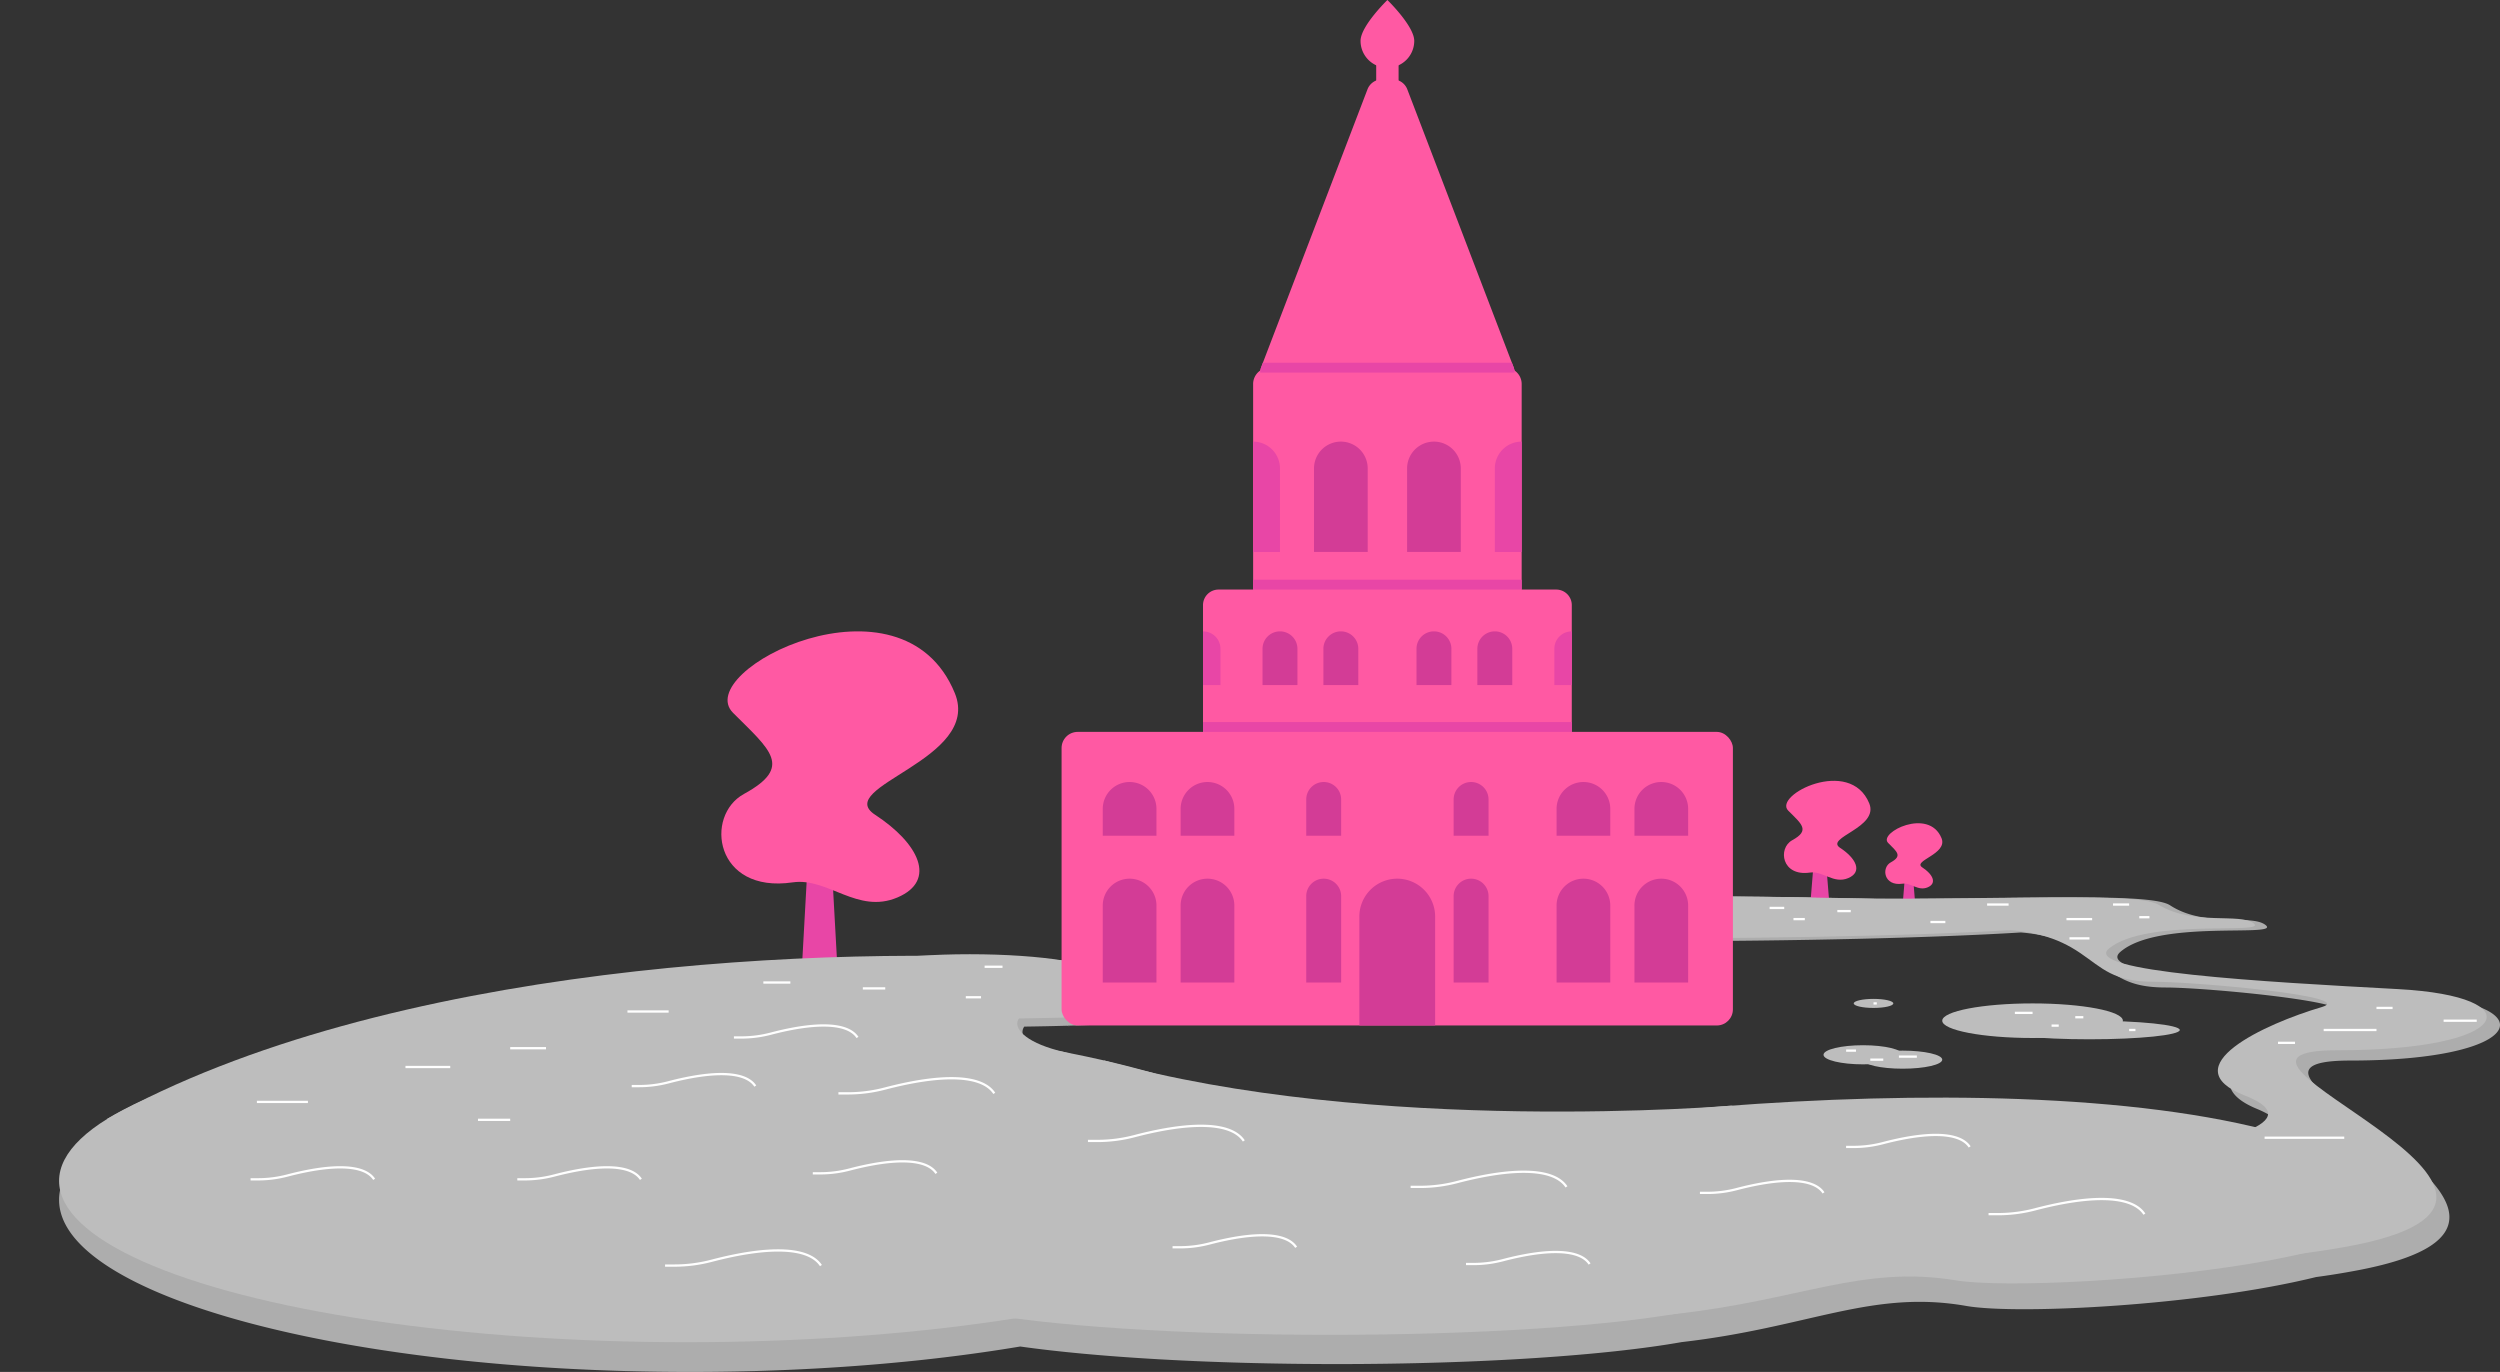 <?xml version="1.0" encoding="UTF-8"?> <svg xmlns="http://www.w3.org/2000/svg" id="Layer_1" data-name="Layer 1" width="1092.913" height="599.77" viewBox="0 0 1092.913 599.77"><rect x="0" y="0" width="1092.913" height="599.77" fill="#333333" stroke="none"/> <defs> <style>.cls-1{fill:#adadad;}.cls-2{fill:#e846a6;}.cls-3{fill:#ff59a3;}.cls-4{fill:#bdbdbd;}.cls-5{fill:#d33c96;}.cls-6{fill:none;stroke:#fff;stroke-miterlimit:10;}</style> </defs> <title>toscana</title> <path class="cls-1" d="M1027.358,463.637c77.707,0,85.97-25.112,26.709-28.513s-139.687-8.138-127.123-18.989c16.638-14.369,69.855-6.24,63.627-11.62-5.948-5.137-26.534,1.265-41.906-8.754-8.935-5.823-67.445-2.4-130.222-2.85-10.868-.281-22.329-.516-34.261-.7l-.039,0h0c-20.3-.316-41.98-.488-64.5-.488-114.489,0-207.3,4.419-207.3,9.87s92.812,9.871,207.3,9.871c66.637,0,125.923-1.5,163.847-3.824,13.665,1.161,22.652,4.818,30.752,10.653,9.955,7.171,14.426,13.409,32.525,13.409s89.707,6.8,73.707,11.78c-25.168,7.839-66.1,27.923-33.837,41.278,13.168,5.451,12.307,10.459,4.605,14.737-63.259-15.971-152.726-16.372-234.282-9.716-25.179,1.863-148.49,9.238-251.392-15.884-6.418-1.922-13.2-3.749-20.314-5.48l-.072-.021v0q-8.358-2.034-17.309-3.883l-.037-.01c-17.943-4.345-22.959-11.681-20.062-15.7,6.446-.091,12.721-.222,18.784-.39.422.172.847.35,1.278.542,0,0-.409-.2-1.168-.545,48.889-1.355,84.02-5.092,84.02-9.49,0-3.709-24.994-6.948-62.156-8.685,13.958-2.947,13.24-6.035-22.039-8.561l-.015,0a257.439,257.439,0,0,0-40.367-2.82c-7.688,0-15.02.26-21.736.729C302.882,419.5,161.3,434.385,60.826,487.849A127.038,127.038,0,0,0,47,495.594l-.075.044h.009c-13.591,8.9-21.108,18.661-21.108,28.9,0,41.548,123.485,75.228,275.81,75.228,52.93,0,102.37-4.07,144.365-11.12,33.351,4.7,83.009,7.679,138.478,7.679,62.684,0,117.958-3.806,150.649-9.6h0c55.8-6.4,83.11-23.05,124.422-15.816,22.588,3.956,102.848-.24,152.94-12.624,5.77-.769,11.838-1.74,18.255-2.96C1152.76,532.131,949.651,463.637,1027.358,463.637ZM563.41,548.287c2.761,1.03,6.938,2.566,12.224,4.442q-9.408.054-18.551.22Q560.517,550.654,563.41,548.287Z"></path> <polygon class="cls-2" points="362.825 364.058 365.955 420.611 350.694 420.611 353.825 364.058 362.825 364.058"></polygon> <path class="cls-3" d="M346.524,385.741c-34.082,4.987-38.67-29.139-21.292-38.654,21.654-11.858,11.511-19.176-4.761-35.448-18.383-18.383,73.78-65.044,96.928-8.662,12,29.23-53.7,40.9-34.815,53.227s27.266,28.675,9.751,36.131S361.989,383.478,346.524,385.741Z"></path> <polygon class="cls-2" points="797.992 373.527 799.669 394.197 791.493 394.197 793.171 373.527 797.992 373.527"></polygon> <path class="cls-3" d="M791.268,381.452c-12.457,1.823-14.134-10.65-7.782-14.128,7.914-4.334,4.207-7.009-1.74-12.956-6.719-6.719,26.966-23.773,35.427-3.166,4.386,10.683-19.629,14.947-12.725,19.454s9.965,10.481,3.564,13.206S796.921,380.625,791.268,381.452Z"></path> <polygon class="cls-2" points="836.119 381.099 837.224 394.72 831.837 394.72 832.942 381.099 836.119 381.099"></polygon> <path class="cls-3" d="M831.688,386.322c-8.208,1.2-9.314-7.018-5.128-9.31,5.215-2.856,2.772-4.618-1.147-8.537-4.427-4.428,17.77-15.666,23.345-2.087,2.89,7.04-12.934,9.85-8.385,12.82s6.567,6.906,2.348,8.7S835.413,385.777,831.688,386.322Z"></path> <path class="cls-4" d="M46.81,489.144c122.233-68.286,317.1-76.106,417.277-69.344s-79.815,17.821-79.815,17.821S151.435,486.511,144,492.908,46.81,489.144,46.81,489.144Z"></path> <ellipse class="cls-4" cx="423.924" cy="435.969" rx="123.897" ry="9.407"></ellipse> <ellipse class="cls-4" cx="350.473" cy="445.376" rx="59.731" ry="9.407"></ellipse> <ellipse class="cls-4" cx="308.796" cy="445.376" rx="59.731" ry="9.407"></ellipse> <ellipse class="cls-4" cx="423.924" cy="426.562" rx="57.79" ry="9.407"></ellipse> <ellipse class="cls-4" cx="715.855" cy="400.974" rx="206.17" ry="9.254"></ellipse> <ellipse class="cls-4" cx="913.435" cy="450.279" rx="39.485" ry="4.063"></ellipse> <ellipse class="cls-4" cx="888.565" cy="446.217" rx="39.485" ry="7.559"></ellipse> <ellipse class="cls-4" cx="831.779" cy="463.246" rx="17.301" ry="3.952"></ellipse> <ellipse class="cls-4" cx="819.038" cy="438.658" rx="8.651" ry="1.976"></ellipse> <ellipse class="cls-4" cx="814.478" cy="461.116" rx="17.301" ry="4.18"></ellipse> <path class="cls-3" d="M687.132,264.537V412.166a6.793,6.793,0,0,1-6.8,6.791H532.712a6.793,6.793,0,0,1-6.8-6.791V264.537a6.8,6.8,0,0,1,6.8-6.8h147.62A6.8,6.8,0,0,1,687.132,264.537Z"></path> <path class="cls-3" d="M665.222,167.877v93.27a7.165,7.165,0,0,1-7.16,7.159H554.982a7.165,7.165,0,0,1-7.16-7.159v-93.27a7.156,7.156,0,0,1,7.16-7.15h103.08A7.156,7.156,0,0,1,665.222,167.877Z"></path> <path class="cls-3" d="M662.142,162.877a6.791,6.791,0,0,1-6.8,6.85H557.7a6.791,6.791,0,0,1-6.8-6.85,6.86,6.86,0,0,1,.45-2.37l.74-1.93,45.72-119.5a6.789,6.789,0,0,1,6.34-4.37h4.74a6.789,6.789,0,0,1,6.34,4.37l45.72,119.5.74,1.93A6.86,6.86,0,0,1,662.142,162.877Z"></path> <path class="cls-5" d="M586.174,193.056h0A11.739,11.739,0,0,1,597.913,204.8V241.3a0,0,0,0,1,0,0H574.435a0,0,0,0,1,0,0V204.8A11.739,11.739,0,0,1,586.174,193.056Z"></path> <path class="cls-2" d="M559.562,204.8v36.509h-11.74v-48.25a11.745,11.745,0,0,1,11.74,11.741Z"></path> <path class="cls-2" d="M665.222,193.056v48.25h-11.74V204.8A11.739,11.739,0,0,1,665.222,193.056Z"></path> <path class="cls-5" d="M626.87,193.056h0A11.739,11.739,0,0,1,638.609,204.8V241.3a0,0,0,0,1,0,0H615.13a0,0,0,0,1,0,0V204.8a11.739,11.739,0,0,1,11.739-11.739Z"></path> <path class="cls-3" d="M618.261,17.87a11.739,11.739,0,1,1-23.478,0c0-6.484,11.739-17.87,11.739-17.87S618.261,11.386,618.261,17.87Z"></path> <rect class="cls-3" x="601.63" y="19.304" width="9.783" height="20.609"></rect> <rect class="cls-3" x="464.087" y="319.957" width="293.478" height="128.348" rx="7.043"></rect> <rect class="cls-2" x="547.822" y="253.435" width="117.4" height="4.307"></rect> <rect class="cls-2" x="525.913" y="315.65" width="161.217" height="4.307"></rect> <path class="cls-2" d="M662.142,162.877H550.9a6.86,6.86,0,0,1,.45-2.37l.74-1.93h108.86l.74,1.93A6.86,6.86,0,0,1,662.142,162.877Z"></path> <path class="cls-5" d="M493.826,384.13h0a11.739,11.739,0,0,1,11.739,11.739v33.652a0,0,0,0,1,0,0H482.087a0,0,0,0,1,0,0V395.87a11.739,11.739,0,0,1,11.739-11.739Z"></path> <path class="cls-5" d="M493.826,341.87h0a11.739,11.739,0,0,1,11.739,11.739v11.739a0,0,0,0,1,0,0H482.087a0,0,0,0,1,0,0V353.609a11.739,11.739,0,0,1,11.739-11.739Z"></path> <path class="cls-5" d="M527.87,341.87h0a11.739,11.739,0,0,1,11.739,11.739v11.739a0,0,0,0,1,0,0H516.13a0,0,0,0,1,0,0V353.609A11.739,11.739,0,0,1,527.87,341.87Z"></path> <path class="cls-5" d="M692.217,341.87h0a11.739,11.739,0,0,1,11.739,11.739v11.739a0,0,0,0,1,0,0H680.478a0,0,0,0,1,0,0V353.609A11.739,11.739,0,0,1,692.217,341.87Z"></path> <path class="cls-5" d="M726.261,341.87h0A11.739,11.739,0,0,1,738,353.609v11.739a0,0,0,0,1,0,0H714.522a0,0,0,0,1,0,0V353.609A11.739,11.739,0,0,1,726.261,341.87Z"></path> <path class="cls-5" d="M527.87,384.13h0a11.739,11.739,0,0,1,11.739,11.739v33.652a0,0,0,0,1,0,0H516.13a0,0,0,0,1,0,0V395.87A11.739,11.739,0,0,1,527.87,384.13Z"></path> <path class="cls-5" d="M578.674,384.13h0a7.63,7.63,0,0,1,7.63,7.63v37.761a0,0,0,0,1,0,0H571.043a0,0,0,0,1,0,0V391.761A7.63,7.63,0,0,1,578.674,384.13Z"></path> <path class="cls-5" d="M578.674,341.87h0a7.63,7.63,0,0,1,7.63,7.63v15.848a0,0,0,0,1,0,0H571.043a0,0,0,0,1,0,0V349.5A7.63,7.63,0,0,1,578.674,341.87Z"></path> <path class="cls-2" d="M533.542,283.647v15.84h-7.63v-23.47a7.612,7.612,0,0,1,7.63,7.63Z"></path> <path class="cls-5" d="M559.562,276.012h0a7.63,7.63,0,0,1,7.63,7.63v15.848a0,0,0,0,1,0,0H551.931a0,0,0,0,1,0,0V283.643A7.63,7.63,0,0,1,559.562,276.012Z"></path> <path class="cls-5" d="M586.174,276.012h0a7.63,7.63,0,0,1,7.63,7.63v15.848a0,0,0,0,1,0,0H578.543a0,0,0,0,1,0,0V283.643A7.63,7.63,0,0,1,586.174,276.012Z"></path> <path class="cls-5" d="M626.87,276.012h0a7.63,7.63,0,0,1,7.63,7.63v15.848a0,0,0,0,1,0,0H619.239a0,0,0,0,1,0,0V283.643a7.63,7.63,0,0,1,7.63-7.63Z"></path> <path class="cls-5" d="M653.482,276.012h0a7.63,7.63,0,0,1,7.63,7.63v15.848a0,0,0,0,1,0,0H645.851a0,0,0,0,1,0,0V283.643A7.63,7.63,0,0,1,653.482,276.012Z"></path> <path class="cls-2" d="M687.132,276.017v23.47H679.5v-15.84A7.622,7.622,0,0,1,687.132,276.017Z"></path> <path class="cls-5" d="M643.109,341.87h0a7.63,7.63,0,0,1,7.63,7.63v15.848a0,0,0,0,1,0,0H635.478a0,0,0,0,1,0,0V349.5A7.63,7.63,0,0,1,643.109,341.87Z"></path> <path class="cls-5" d="M643.109,384.13h0a7.63,7.63,0,0,1,7.63,7.63v37.761a0,0,0,0,1,0,0H635.478a0,0,0,0,1,0,0V391.761A7.63,7.63,0,0,1,643.109,384.13Z"></path> <path class="cls-5" d="M610.826,384.13h0A16.565,16.565,0,0,1,627.391,400.7V448.3a0,0,0,0,1,0,0h-33.13a0,0,0,0,1,0,0V400.7A16.565,16.565,0,0,1,610.826,384.13Z"></path> <path class="cls-5" d="M692.217,384.13h0a11.739,11.739,0,0,1,11.739,11.739v33.652a0,0,0,0,1,0,0H680.478a0,0,0,0,1,0,0V395.87A11.739,11.739,0,0,1,692.217,384.13Z"></path> <path class="cls-5" d="M726.261,384.13h0A11.739,11.739,0,0,1,738,395.87v33.652a0,0,0,0,1,0,0H714.522a0,0,0,0,1,0,0V395.87A11.739,11.739,0,0,1,726.261,384.13Z"></path> <ellipse class="cls-4" cx="300.13" cy="516.243" rx="274.304" ry="70.527"></ellipse> <ellipse class="cls-4" cx="814.478" cy="519.092" rx="160.268" ry="18.066"></ellipse> <ellipse class="cls-4" cx="707.841" cy="542.817" rx="64.732" ry="20.997"></ellipse> <ellipse class="cls-4" cx="922.025" cy="507.21" rx="99.866" ry="18.066"></ellipse> <ellipse class="cls-4" cx="581.429" cy="563.094" rx="180.832" ry="20.45"></ellipse> <ellipse class="cls-4" cx="622.467" cy="536.703" rx="139.793" ry="26.39"></ellipse> <path class="cls-4" d="M465.423,445.376c-22.466-9.407-32.348,7.2,0,14.579s-81.162,46.005-107.771,29.189,4.163-56.663,35.218-59.622S465.423,445.376,465.423,445.376Z"></path> <path class="cls-4" d="M573.93,511.948c78.244-24.75,335.79-53.328,445.452-8.778S896.087,566.5,855,559.72s-68.244,8.831-123.743,14.827S556.7,537.158,556.7,537.158Z"></path> <path class="cls-4" d="M780,392.177c73.823,2.53,153.126-3.117,163.624,3.332,15.287,9.393,35.761,3.391,41.676,8.206,6.2,5.044-46.732-2.577-63.279,10.894-12.5,10.173,67.492,14.614,126.429,17.8s50.72,26.732-26.563,26.732,124.717,64.213,3.37,85.966-124.1-36.5-93.766-40.058,81.983-13.588,49.9-26.108,8.622-31.35,33.652-38.7c15.914-4.673-55.3-11.045-73.3-11.045s-22.447-5.847-32.348-12.57-21.13-10.364-40.695-10.364-79.91-8.074-79.91-8.074Z"></path> <path class="cls-4" d="M482.674,463.6c117.587,32.988,274.891,19.7,274.891,19.7S630,520.309,589.3,525.276s-103.792-2.759-107.217-6.184S482.674,463.6,482.674,463.6Z"></path> <path class="cls-6" d="M320.843,453.546h3.381a50.52,50.52,0,0,0,12.781-1.674c19.984-5.23,33.647-4.75,37.865,1.674h0"></path> <path class="cls-6" d="M276.161,474.8h3.38a50.508,50.508,0,0,0,12.781-1.674c19.985-5.231,33.647-4.75,37.865,1.674h0"></path> <path class="cls-6" d="M226.147,515.558h3.381a50.508,50.508,0,0,0,12.781-1.674c19.984-5.231,33.647-4.751,37.865,1.674h0"></path> <path class="cls-6" d="M109.539,515.558h3.38a50.508,50.508,0,0,0,12.781-1.674c19.985-5.231,33.647-4.751,37.865,1.674h0"></path> <path class="cls-6" d="M355.321,512.935H358.7a50.52,50.52,0,0,0,12.781-1.674c19.984-5.23,33.647-4.75,37.865,1.674h0"></path> <path class="cls-6" d="M743.15,521.487h3.381a50.506,50.506,0,0,0,12.78-1.674c19.985-5.23,33.648-4.75,37.866,1.674h0"></path> <path class="cls-6" d="M807.048,501.4h3.38a50.508,50.508,0,0,0,12.781-1.674c19.985-5.231,33.648-4.75,37.865,1.674h0"></path> <path class="cls-6" d="M640.884,552.582h3.381a50.506,50.506,0,0,0,12.78-1.674c19.985-5.23,33.648-4.75,37.866,1.674h0"></path> <path class="cls-6" d="M512.6,545.266h3.381a50.508,50.508,0,0,0,12.781-1.674c19.984-5.23,33.647-4.75,37.865,1.674h0"></path> <path class="cls-6" d="M366.529,477.982h4.264a63.713,63.713,0,0,0,16.119-2.111c25.2-6.6,42.435-5.991,47.755,2.111h0"></path> <path class="cls-6" d="M290.743,553.267h4.263a63.713,63.713,0,0,0,16.119-2.111c25.2-6.6,42.436-5.991,47.755,2.111h0"></path> <path class="cls-6" d="M475.616,498.781h4.263A63.707,63.707,0,0,0,496,496.67c25.2-6.6,42.436-5.991,47.756,2.111h0"></path> <path class="cls-6" d="M869.322,530.785h4.264a63.713,63.713,0,0,0,16.119-2.111c25.2-6.6,42.436-5.991,47.755,2.111h0"></path> <path class="cls-6" d="M616.67,518.865h4.264a63.713,63.713,0,0,0,16.119-2.111c25.2-6.6,42.435-5.991,47.755,2.111h0"></path> <line class="cls-6" x1="377.201" y1="432.096" x2="387" y2="432.096"></line> <line class="cls-6" x1="430.435" y1="422.633" x2="438.261" y2="422.633"></line> <line class="cls-6" x1="422.217" y1="435.969" x2="428.87" y2="435.969"></line> <line class="cls-6" x1="333.712" y1="429.522" x2="345.522" y2="429.522"></line> <line class="cls-6" x1="274.304" y1="442.198" x2="292.304" y2="442.198"></line> <line class="cls-6" x1="223.043" y1="458.242" x2="238.696" y2="458.242"></line> <line class="cls-6" x1="177.261" y1="466.459" x2="196.826" y2="466.459"></line> <line class="cls-6" x1="208.957" y1="489.546" x2="223.043" y2="489.546"></line> <line class="cls-6" x1="112.304" y1="481.72" x2="134.609" y2="481.72"></line> <line class="cls-6" x1="773.609" y1="396.918" x2="780.004" y2="396.918"></line> <line class="cls-6" x1="784.043" y1="401.803" x2="789" y2="401.803"></line> <line class="cls-6" x1="803.217" y1="398.298" x2="809.087" y2="398.298"></line> <line class="cls-6" x1="843.913" y1="403.077" x2="850.435" y2="403.077"></line> <line class="cls-6" x1="868.696" y1="395.431" x2="878.087" y2="395.431"></line> <line class="cls-6" x1="903.391" y1="401.803" x2="914.609" y2="401.803"></line> <line class="cls-6" x1="923.739" y1="395.431" x2="930.783" y2="395.431"></line> <line class="cls-6" x1="935.217" y1="400.974" x2="939.652" y2="400.974"></line> <line class="cls-6" x1="904.696" y1="410.227" x2="913.435" y2="410.227"></line> <line class="cls-6" x1="1038.913" y1="440.634" x2="1045.957" y2="440.634"></line> <line class="cls-6" x1="1068.261" y1="446.217" x2="1082.739" y2="446.217"></line> <line class="cls-6" x1="1015.826" y1="450.279" x2="1038.913" y2="450.279"></line> <line class="cls-6" x1="995.87" y1="455.894" x2="1003.304" y2="455.894"></line> <line class="cls-6" x1="990" y1="497.372" x2="1024.826" y2="497.372"></line> <line class="cls-6" x1="880.826" y1="442.793" x2="888.565" y2="442.793"></line> <line class="cls-6" x1="896.87" y1="448.368" x2="900" y2="448.368"></line> <line class="cls-6" x1="907.239" y1="444.705" x2="910.761" y2="444.705"></line> <line class="cls-6" x1="930.783" y1="450.279" x2="933.546" y2="450.279"></line> <line class="cls-6" x1="807.065" y1="459.294" x2="811.37" y2="459.294"></line> <line class="cls-6" x1="817.63" y1="463.246" x2="823.304" y2="463.246"></line> <line class="cls-6" x1="830.144" y1="461.914" x2="837.978" y2="461.914"></line> <line class="cls-6" x1="819.038" y1="438.658" x2="820.467" y2="438.658"></line> </svg> 